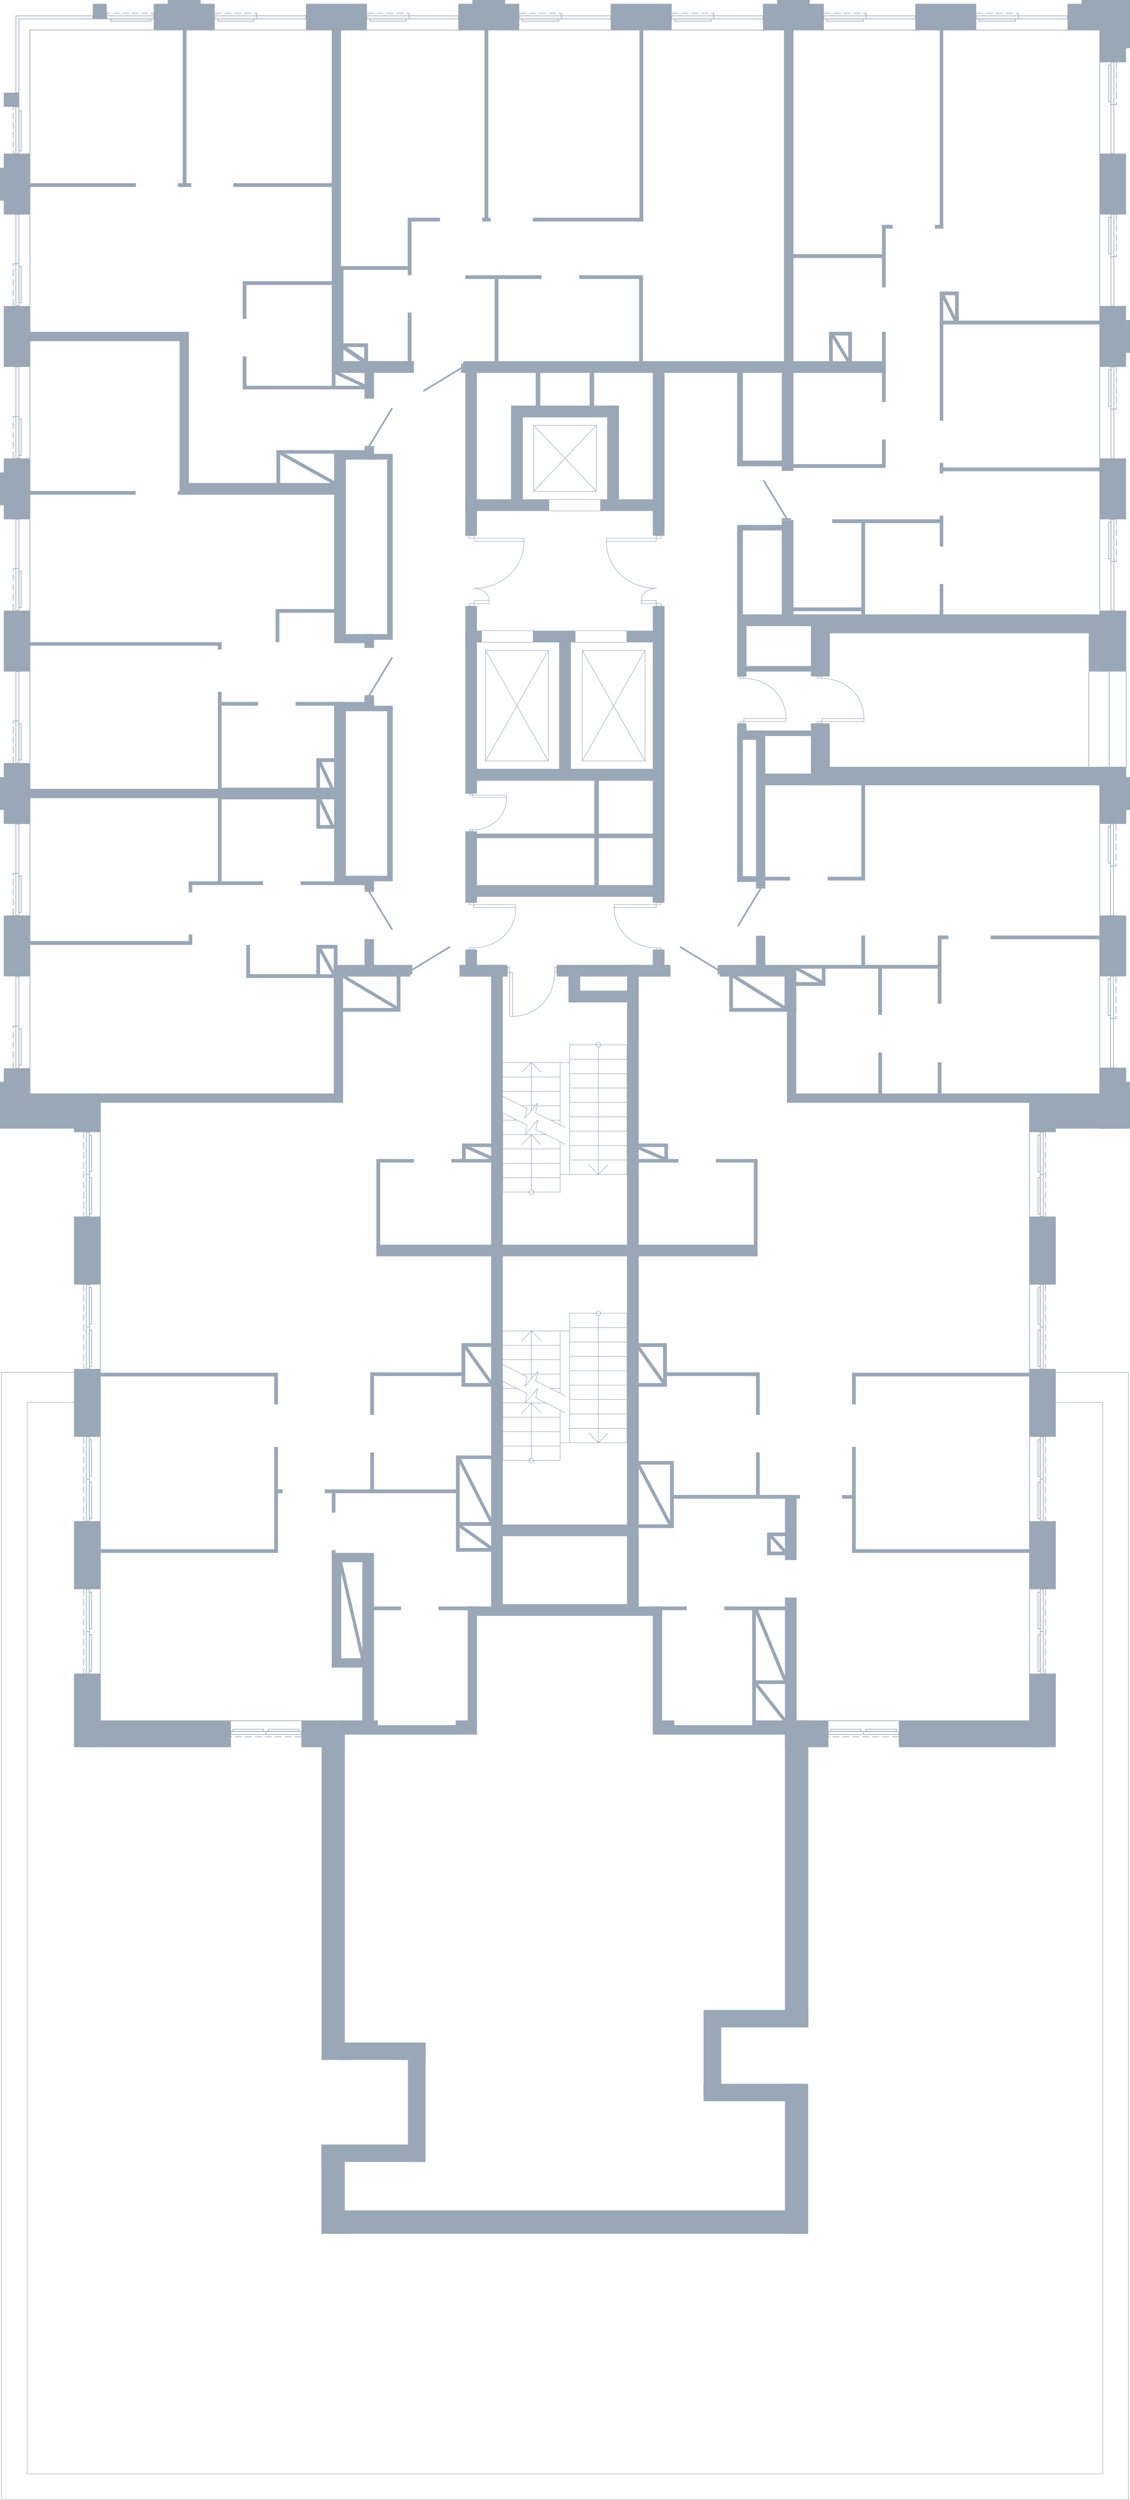 <?xml version="1.0" encoding="utf-8"?>
<!-- Generator: Adobe Illustrator 26.2.1, SVG Export Plug-In . SVG Version: 6.00 Build 0)  -->
<svg version="1.1" xmlns="http://www.w3.org/2000/svg" xmlns:xlink="http://www.w3.org/1999/xlink" x="0px" y="0px"
	 viewBox="0 0 341.7 755.835" style="enable-background:new 0 0 341.7 755.835;" xml:space="preserve">
<style type="text/css">
	.st0{fill:none;stroke:#99A7B6;stroke-width:0.15;stroke-linecap:round;stroke-linejoin:round;stroke-miterlimit:10;}
	.st1{fill:none;stroke:#99A7B6;stroke-width:0.157;stroke-linecap:round;stroke-linejoin:round;stroke-miterlimit:10;}
	.st2{fill-rule:evenodd;clip-rule:evenodd;fill:#99A7B6;}
	.st3{fill:none;stroke:#99A7B6;stroke-width:0.5;stroke-linecap:round;stroke-linejoin:round;stroke-miterlimit:22.926;}
	.st4{fill:none;stroke:#99A7B6;stroke-width:0.2;stroke-miterlimit:10;}
	
		.st5{fill:none;stroke:#99A7B6;stroke-width:0.2;stroke-linecap:round;stroke-linejoin:bevel;stroke-miterlimit:10;stroke-dasharray:2,1,0,0,0,0;}
	.st6{fill:none;stroke:#99A7B6;stroke-width:0.2;stroke-miterlimit:10;}
	
		.st7{fill:none;stroke:#99A7B6;stroke-width:0.2;stroke-linecap:round;stroke-linejoin:bevel;stroke-miterlimit:10;stroke-dasharray:2.003,1.001,0,0,0,0;}
	.st8{fill:none;stroke:#99A7B6;stroke-width:0.2;stroke-miterlimit:10;}
	.st9{fill:none;stroke:#99A7B6;stroke-width:0.2;stroke-linecap:round;stroke-linejoin:bevel;stroke-dasharray:0.806;}
	.st10{fill:none;stroke:#99A7B6;stroke-width:0.2;stroke-linecap:round;stroke-linejoin:bevel;}
	
		.st11{fill:none;stroke:#99A7B6;stroke-width:0.2;stroke-linecap:round;stroke-linejoin:bevel;stroke-dasharray:1.88,0.94,0,0,0,0;}
	.st12{fill:none;stroke:#99A7B6;stroke-width:0.2;stroke-linecap:round;stroke-linejoin:bevel;stroke-dasharray:0.806;}
	.st13{fill:none;stroke:#99A7B6;stroke-width:0.2;stroke-linecap:round;stroke-linejoin:bevel;}
	
		.st14{fill:none;stroke:#99A7B6;stroke-width:0.2;stroke-linecap:round;stroke-linejoin:bevel;stroke-dasharray:1.876,0.938,0,0,0,0;}
	.st15{fill:#99A7B6;}
	.st16{fill:none;stroke:#99A7B6;stroke-miterlimit:10;}
	.st17{fill:none;stroke:#99A7B6;stroke-width:1.038;stroke-miterlimit:10;}
	.st18{fill:none;stroke:#99A7B6;stroke-width:1.038;stroke-miterlimit:10;}
	.st19{fill:none;stroke:#99A7B6;stroke-width:1.213;stroke-miterlimit:10;}
	.st20{fill:none;stroke:#99A7B6;stroke-width:0.972;stroke-miterlimit:10;}
</style>
<g id="МОП">
	<g>
		<polyline class="st0" points="161.364,148.554 161.364,128.585 180.336,128.585 180.336,148.554 
			161.364,148.554 		"/>
		<line class="st0" x1="161.364" y1="148.554" x2="180.336" y2="128.585"/>
		<line class="st0" x1="161.364" y1="128.585" x2="180.336" y2="148.554"/>
	</g>
	<g>
		<polyline class="st0" points="176.064,230.075 176.064,196.645 195.036,196.645 195.036,230.075 
			176.064,230.075 		"/>
		<line class="st0" x1="176.064" y1="230.075" x2="195.036" y2="196.645"/>
		<line class="st0" x1="176.064" y1="196.645" x2="195.036" y2="230.075"/>
	</g>
	<g>
		<polyline class="st0" points="146.83,230.075 146.83,196.645 165.802,196.645 165.802,230.075 
			146.83,230.075 		"/>
		<line class="st0" x1="146.83" y1="230.075" x2="165.802" y2="196.645"/>
		<line class="st0" x1="146.83" y1="196.645" x2="165.802" y2="230.075"/>
	</g>
	<rect x="173.94" y="190.68" class="st0" width="15.6" height="3.499"/>
	<rect x="165.99" y="150.986" class="st0" width="15.6" height="3.499"/>
	<rect x="145.62" y="190.68" class="st0" width="15.6" height="3.499"/>
	<g>
		<polyline class="st0" points="152.026,336.493 152.026,360.4 169.375,360.4 		"/>
		<polyline class="st0" points="169.375,355.06 189.6,355.06 189.6,315.9 		"/>
		<line class="st0" x1="169.375" y1="321.27" x2="169.375" y2="340.114"/>
		<line class="st0" x1="169.375" y1="345.178" x2="169.375" y2="360.4"/>
		<line class="st0" x1="172.251" y1="355.06" x2="172.251" y2="315.9"/>
		<line class="st0" x1="152.026" y1="325.628" x2="169.375" y2="325.628"/>
		<line class="st0" x1="152.026" y1="329.956" x2="169.375" y2="329.956"/>
		<line class="st0" x1="157.809" y1="334.314" x2="161.94" y2="334.314"/>
		<line class="st0" x1="162.46" y1="334.314" x2="169.375" y2="334.314"/>
		<line class="st0" x1="152.026" y1="338.672" x2="156.341" y2="338.672"/>
		<line class="st0" x1="166.468" y1="338.672" x2="169.375" y2="338.672"/>
		<line class="st0" x1="152.026" y1="343.03" x2="158.758" y2="343.03"/>
		<line class="st0" x1="158.819" y1="343.03" x2="165.03" y2="343.03"/>
		<line class="st0" x1="152.026" y1="347.357" x2="169.375" y2="347.357"/>
		<line class="st0" x1="152.026" y1="351.715" x2="169.375" y2="351.715"/>
		<line class="st0" x1="152.026" y1="356.073" x2="169.375" y2="356.073"/>
		<line class="st0" x1="189.6" y1="320.258" x2="172.251" y2="320.258"/>
		<line class="st0" x1="189.6" y1="324.616" x2="172.251" y2="324.616"/>
		<line class="st0" x1="189.6" y1="328.943" x2="172.251" y2="328.943"/>
		<line class="st0" x1="189.6" y1="333.301" x2="172.251" y2="333.301"/>
		<line class="st0" x1="189.6" y1="337.659" x2="172.251" y2="337.659"/>
		<line class="st0" x1="189.6" y1="341.986" x2="172.251" y2="341.986"/>
		<line class="st0" x1="189.6" y1="346.344" x2="172.251" y2="346.344"/>
		<line class="st0" x1="189.6" y1="350.702" x2="172.251" y2="350.702"/>
		<line class="st0" x1="180.941" y1="316.636" x2="180.941" y2="355.06"/>
		<polyline class="st0" points="178.034,352.144 180.941,355.06 183.817,352.144 		"/>
		<polyline class="st0" points="181.645,315.9 181.583,316.176 181.43,316.421 181.216,316.575 
			180.941,316.636 180.635,316.575 180.421,316.421 180.268,316.176 180.207,315.9 180.268,315.624 
			180.421,315.378 180.635,315.225 180.941,315.163 181.216,315.225 181.43,315.378 181.583,315.624 
			181.645,315.9 		"/>
		<line class="st0" x1="160.685" y1="359.693" x2="160.685" y2="343.056"/>
		<line class="st0" x1="160.685" y1="335.756" x2="160.685" y2="321.27"/>
		<polyline class="st0" points="163.592,324.155 160.685,321.27 157.809,324.155 		"/>
		<polyline class="st0" points="161.42,360.4 161.359,360.676 161.206,360.922 160.961,361.075 
			160.685,361.137 160.41,361.075 160.165,360.922 160.012,360.676 159.951,360.4 160.012,360.124 
			160.165,359.909 160.41,359.756 160.685,359.694 160.961,359.756 161.206,359.909 161.359,360.124 
			161.42,360.4 		"/>
		<polyline class="st0" points="170.905,340.881 169.375,340.114 161.97,336.401 162.613,333.485 
			158.758,338.027 159.4,335.112 152.026,331.429 150.466,330.631 		"/>
		<polyline class="st0" points="170.905,345.976 169.375,345.178 161.97,341.495 162.613,338.58 
			158.758,343.122 159.4,340.206 152.026,336.493 150.466,335.725 		"/>
		<polyline class="st0" points="163.592,346.096 160.685,343.056 157.809,346.096 		"/>
		<line class="st0" x1="152.026" y1="321.27" x2="172.251" y2="321.27"/>
		<line class="st0" x1="189.6" y1="315.9" x2="172.251" y2="315.9"/>
	</g>
	<g>
		<polyline class="st0" points="152.026,417.623 152.026,441.53 169.375,441.53 		"/>
		<polyline class="st0" points="169.375,436.19 189.6,436.19 189.6,397.03 		"/>
		<line class="st0" x1="169.375" y1="402.4" x2="169.375" y2="421.244"/>
		<line class="st0" x1="169.375" y1="426.308" x2="169.375" y2="441.53"/>
		<line class="st0" x1="172.251" y1="436.19" x2="172.251" y2="397.03"/>
		<line class="st0" x1="152.026" y1="406.758" x2="169.375" y2="406.758"/>
		<line class="st0" x1="152.026" y1="411.086" x2="169.375" y2="411.086"/>
		<line class="st0" x1="157.809" y1="415.444" x2="161.94" y2="415.444"/>
		<line class="st0" x1="162.46" y1="415.444" x2="169.375" y2="415.444"/>
		<line class="st0" x1="152.026" y1="419.802" x2="156.341" y2="419.802"/>
		<line class="st0" x1="166.468" y1="419.802" x2="169.375" y2="419.802"/>
		<line class="st0" x1="152.026" y1="424.16" x2="158.758" y2="424.16"/>
		<line class="st0" x1="158.819" y1="424.16" x2="165.03" y2="424.16"/>
		<line class="st0" x1="152.026" y1="428.487" x2="169.375" y2="428.487"/>
		<line class="st0" x1="152.026" y1="432.845" x2="169.375" y2="432.845"/>
		<line class="st0" x1="152.026" y1="437.203" x2="169.375" y2="437.203"/>
		<line class="st0" x1="189.6" y1="401.388" x2="172.251" y2="401.388"/>
		<line class="st0" x1="189.6" y1="405.746" x2="172.251" y2="405.746"/>
		<line class="st0" x1="189.6" y1="410.073" x2="172.251" y2="410.073"/>
		<line class="st0" x1="189.6" y1="414.431" x2="172.251" y2="414.431"/>
		<line class="st0" x1="189.6" y1="418.789" x2="172.251" y2="418.789"/>
		<line class="st0" x1="189.6" y1="423.116" x2="172.251" y2="423.116"/>
		<line class="st0" x1="189.6" y1="427.474" x2="172.251" y2="427.474"/>
		<line class="st0" x1="189.6" y1="431.832" x2="172.251" y2="431.832"/>
		<line class="st0" x1="180.941" y1="397.766" x2="180.941" y2="436.19"/>
		<polyline class="st0" points="178.034,433.274 180.941,436.19 183.817,433.274 		"/>
		<polyline class="st0" points="181.645,397.03 181.583,397.306 181.43,397.551 181.216,397.705 
			180.941,397.766 180.635,397.705 180.421,397.551 180.268,397.306 180.207,397.03 180.268,396.754 
			180.421,396.508 180.635,396.355 180.941,396.293 181.216,396.355 181.43,396.508 181.583,396.754 
			181.645,397.03 		"/>
		<line class="st0" x1="160.685" y1="440.823" x2="160.685" y2="424.186"/>
		<line class="st0" x1="160.685" y1="416.886" x2="160.685" y2="402.4"/>
		<polyline class="st0" points="163.592,405.285 160.685,402.4 157.809,405.285 		"/>
		<polyline class="st0" points="161.42,441.53 161.359,441.806 161.206,442.052 160.961,442.205 
			160.685,442.267 160.41,442.205 160.165,442.052 160.012,441.806 159.951,441.53 160.012,441.254 
			160.165,441.039 160.41,440.886 160.685,440.824 160.961,440.886 161.206,441.039 161.359,441.254 
			161.42,441.53 		"/>
		<polyline class="st0" points="170.905,422.011 169.375,421.244 161.97,417.531 162.613,414.615 
			158.758,419.157 159.4,416.242 152.026,412.559 150.466,411.761 		"/>
		<polyline class="st0" points="170.905,427.106 169.375,426.308 161.97,422.625 162.613,419.71 
			158.758,424.252 159.4,421.336 152.026,417.623 150.466,416.855 		"/>
		<polyline class="st0" points="163.592,427.226 160.685,424.186 157.809,427.226 		"/>
		<line class="st0" x1="152.026" y1="402.4" x2="172.251" y2="402.4"/>
		<line class="st0" x1="189.6" y1="397.03" x2="172.251" y2="397.03"/>
	</g>
	<g>
		<path class="st0" d="M224.935,205.107c7.016,0,12.745,5.123,12.745,12.158"/>
		
			<rect x="223.937" y="217.692" transform="matrix(4.479843e-06 -1 1 4.479843e-06 5.821 442.636)" class="st0" width="0.584" height="1.432"/>
		
			<rect x="223.927" y="204.098" transform="matrix(4.479846e-06 -1 1 4.479846e-06 19.404 429.033)" class="st0" width="0.584" height="1.432"/>
		
			<rect x="230.889" y="211.324" transform="matrix(4.479860e-06 -1 1 4.479860e-06 13.623 449.004)" class="st0" width="0.85" height="12.732"/>
	</g>
	<g>
		<path class="st0" d="M198.449,286.533c-7.016-0-12.745-5.123-12.745-12.158"/>
		
			<rect x="198.863" y="272.516" transform="matrix(-8.959708e-06 1 -1 -8.959708e-06 472.389 74.08)" class="st0" width="0.584" height="1.432"/>
		
			<rect x="198.873" y="286.109" transform="matrix(-8.959711e-06 1 -1 -8.959711e-06 485.992 87.663)" class="st0" width="0.584" height="1.432"/>
		
			<rect x="191.645" y="267.583" transform="matrix(-8.959724e-06 1 -1 -8.959724e-06 466.021 81.882)" class="st0" width="0.85" height="12.732"/>
	</g>
	<g>
		<path class="st1" d="M167.748,293.926c-0,7.348-5.366,13.349-12.735,13.349"/>
		<rect x="153.51" y="292.437" class="st1" width="0.612" height="1.5"/>
		<rect x="167.748" y="292.426" class="st1" width="0.612" height="1.5"/>
		<rect x="154.122" y="293.94" class="st1" width="0.891" height="13.336"/>
	</g>
	<g>
		<path class="st0" d="M143.246,286.533c7.016-0,12.745-5.123,12.745-12.158"/>
		
			<rect x="142.248" y="272.516" transform="matrix(8.959662e-06 1 -1 8.959662e-06 415.771 130.69)" class="st0" width="0.584" height="1.432"/>
		
			<rect x="142.237" y="286.109" transform="matrix(8.959665e-06 1 -1 8.959665e-06 429.354 144.293)" class="st0" width="0.584" height="1.432"/>
		
			<rect x="149.2" y="267.583" transform="matrix(8.959680e-06 1 -1 8.959680e-06 423.573 124.322)" class="st0" width="0.85" height="12.732"/>
	</g>
	<g>
		<path class="st0" d="M142.966,250.877c5.645-0,10.254-4.122,10.254-9.782"/>
		
			<rect x="142.163" y="239.599" transform="matrix(8.959662e-06 1 -1 8.959662e-06 382.572 97.775)" class="st0" width="0.47" height="1.153"/>
		
			<rect x="142.155" y="250.536" transform="matrix(8.959666e-06 1 -1 8.959666e-06 393.5 108.72)" class="st0" width="0.47" height="1.153"/>
		
			<rect x="147.756" y="235.63" transform="matrix(8.959681e-06 1 -1 8.959681e-06 388.849 92.652)" class="st0" width="0.684" height="10.244"/>
	</g>
	<g>
		<path class="st0" d="M248.516,205.112c7.016,0,12.745,5.123,12.745,12.158"/>
		
			<rect x="247.518" y="217.697" transform="matrix(4.479843e-06 -1 1 4.479843e-06 29.396 466.222)" class="st0" width="0.584" height="1.432"/>
		
			<rect x="247.508" y="204.104" transform="matrix(4.479846e-06 -1 1 4.479846e-06 42.979 452.619)" class="st0" width="0.584" height="1.432"/>
		
			<rect x="254.47" y="211.33" transform="matrix(4.479860e-06 -1 1 4.479860e-06 37.198 472.59)" class="st0" width="0.85" height="12.732"/>
	</g>
	<g>
		<path class="st0" d="M198.478,177.869c-8.306-0-15.108-5.847-15.108-14.222"/>
		<path class="st0" d="M193.88,181.564c0-2.226,2.389-3.695,4.598-3.695"/>
		<rect x="183.37" y="162.741" class="st0" width="15.073" height="0.906"/>
		<rect x="193.88" y="181.564" class="st0" width="4.563" height="0.906"/>
		<rect x="198.443" y="161.97" class="st0" width="1.522" height="0.771"/>
		<rect x="198.443" y="182.47" class="st0" width="1.522" height="0.77"/>
	</g>
	<g>
		<path class="st0" d="M143.326,177.869c8.306-0,15.108-5.847,15.108-14.222"/>
		<path class="st0" d="M147.925,181.564c0-2.226-2.389-3.695-4.598-3.695"/>
		<rect x="143.361" y="162.741" class="st0" width="15.073" height="0.906"/>
		<rect x="143.361" y="181.564" class="st0" width="4.563" height="0.906"/>
		<rect x="141.84" y="161.97" class="st0" width="1.522" height="0.771"/>
		<rect x="141.84" y="182.47" class="st0" width="1.522" height="0.77"/>
	</g>
</g>
<g id="Двери">
	<g>
		<rect x="236.4" y="156.655" class="st2" width="2.819" height="0.599"/>
		<line class="st3" x1="237.831" y1="156.655" x2="230.992" y2="145.403"/>
	</g>
	<g>
		<rect x="139.438" y="109.912" class="st2" width="0.599" height="2.819"/>
		<line class="st3" x1="139.438" y1="111.3" x2="128.185" y2="118.14"/>
	</g>
	<g>
		<rect x="110.269" y="134.821" class="st2" width="2.819" height="0.599"/>
		<line class="st3" x1="111.656" y1="134.821" x2="118.496" y2="123.568"/>
	</g>
	<g>
		<rect x="110.269" y="210.181" class="st2" width="2.819" height="0.599"/>
		<line class="st3" x1="111.656" y1="210.181" x2="118.496" y2="198.928"/>
	</g>
	<g>
		<rect x="110.269" y="269.04" class="st2" width="2.819" height="0.599"/>
		<line class="st3" x1="111.656" y1="269.639" x2="118.496" y2="280.892"/>
	</g>
	<g>
		<rect x="124.08" y="291.749" class="st2" width="0.599" height="2.819"/>
		<line class="st3" x1="124.679" y1="293.18" x2="135.932" y2="286.341"/>
	</g>
	<g>
		<rect x="217.021" y="291.749" class="st2" width="0.599" height="2.819"/>
		<line class="st3" x1="217.021" y1="293.18" x2="205.768" y2="286.341"/>
	</g>
	<g>
		<rect x="228.601" y="268.02" class="st2" width="2.819" height="0.599"/>
		<line class="st3" x1="230.032" y1="268.619" x2="223.192" y2="279.872"/>
	</g>
</g>
<g id="Окна">
	<g>
		<g>
			<g>
				<g>
					<rect x="295.2" y="4.8" class="st4" width="27.594" height="0.907"/>
				</g>
			</g>
		</g>
		<g>
			<g>
				<rect x="296.077" y="5.707" class="st4" width="11.039" height="0.68"/>
			</g>
		</g>
		<line class="st4" x1="307.918" y1="5.707" x2="307.918" y2="4.8"/>
		<line class="st4" x1="295.212" y1="9.092" x2="322.806" y2="9.092"/>
	</g>
	<g>
		<g>
			<g>
				<g>
					<rect x="249.12" y="4.8" class="st4" width="27.648" height="0.907"/>
				</g>
			</g>
		</g>
		<g>
			<g>
				<rect x="249.999" y="5.707" class="st4" width="11.061" height="0.68"/>
			</g>
		</g>
		<line class="st4" x1="261.862" y1="5.707" x2="261.862" y2="4.8"/>
		<line class="st4" x1="249.132" y1="9.092" x2="276.78" y2="9.092"/>
	</g>
	<g>
		<g>
			<g>
				<g>
					<rect x="203.1" y="4.8" class="st4" width="27.588" height="0.907"/>
				</g>
			</g>
		</g>
		<g>
			<g>
				<rect x="203.977" y="5.707" class="st4" width="11.037" height="0.68"/>
			</g>
		</g>
		<line class="st4" x1="215.815" y1="5.707" x2="215.815" y2="4.8"/>
		<line class="st4" x1="203.112" y1="9.092" x2="230.7" y2="9.092"/>
	</g>
	<g>
		<g>
			<g>
				<g>
					<rect x="157.02" y="4.8" class="st4" width="27.648" height="0.907"/>
				</g>
			</g>
		</g>
		<g>
			<g>
				<rect x="157.899" y="5.707" class="st4" width="11.061" height="0.68"/>
			</g>
		</g>
		<line class="st4" x1="169.762" y1="5.707" x2="169.762" y2="4.8"/>
		<line class="st4" x1="157.032" y1="9.092" x2="184.68" y2="9.092"/>
	</g>
	<g>
		<g>
			<g>
				<g>
					<rect x="110.94" y="4.8" class="st4" width="27.648" height="0.907"/>
				</g>
			</g>
		</g>
		<g>
			<g>
				<rect x="111.819" y="5.707" class="st4" width="11.061" height="0.68"/>
			</g>
		</g>
		<line class="st4" x1="123.682" y1="5.707" x2="123.682" y2="4.8"/>
		<line class="st4" x1="110.952" y1="9.092" x2="138.6" y2="9.092"/>
	</g>
	<g>
		<g>
			<g>
				<g>
					<rect x="64.92" y="4.8" class="st4" width="27.588" height="0.907"/>
				</g>
			</g>
		</g>
		<g>
			<g>
				<rect x="65.797" y="5.707" class="st4" width="11.037" height="0.68"/>
			</g>
		</g>
		<line class="st4" x1="77.635" y1="5.707" x2="77.635" y2="4.8"/>
		<line class="st4" x1="64.932" y1="9.092" x2="92.52" y2="9.092"/>
	</g>
	<g>
		<g>
			<g>
				<g>
					
						<rect x="-8.534" y="78.197" transform="matrix(5.007515e-07 -1 1 5.007515e-07 -73.391 83.91)" class="st4" width="27.588" height="0.907"/>
				</g>
			</g>
		</g>
		<g>
			<g>
				
					<rect x="0.535" y="85.709" transform="matrix(5.593882e-07 -1 1 5.593882e-07 -79.996 92.102)" class="st4" width="11.037" height="0.68"/>
			</g>
		</g>
		<line class="st4" x1="5.713" y1="79.729" x2="4.806" y2="79.729"/>
		<line class="st4" x1="9.061" y1="92.432" x2="9.061" y2="64.844"/>
	</g>
	<g>
		<g>
			<g>
				<g>
					
						<rect x="-8.57" y="124.303" transform="matrix(-1.264039e-07 -1 1 -1.264039e-07 -119.496 130.016)" class="st4" width="27.66" height="0.907"/>
				</g>
			</g>
		</g>
		<g>
			<g>
				
					<rect x="0.535" y="131.85" transform="matrix(-6.809783e-08 -1 1 -6.809783e-08 -126.137 138.243)" class="st4" width="11.037" height="0.68"/>
			</g>
		</g>
		<line class="st4" x1="5.713" y1="125.871" x2="4.806" y2="125.871"/>
		<line class="st4" x1="9.061" y1="138.6" x2="9.061" y2="110.926"/>
	</g>
	<g>
		<g>
			<g>
				<g>
					
						<rect x="-8.533" y="170.343" transform="matrix(-1.267434e-07 -1 1 -1.267434e-07 -165.537 176.056)" class="st4" width="27.586" height="0.907"/>
				</g>
			</g>
		</g>
		<g>
			<g>
				
					<rect x="0.55" y="177.871" transform="matrix(-6.828084e-08 -1 1 -6.828084e-08 -172.158 184.264)" class="st4" width="11.007" height="0.68"/>
			</g>
		</g>
		<line class="st4" x1="5.713" y1="171.909" x2="4.806" y2="171.909"/>
		<line class="st4" x1="9.061" y1="184.603" x2="9.061" y2="157.003"/>
	</g>
	<g>
		<g>
			<g>
				<g>
					
						<rect x="-8.563" y="216.41" transform="matrix(-1.264686e-07 -1 1 -1.264686e-07 -211.603 222.123)" class="st4" width="27.646" height="0.907"/>
				</g>
			</g>
		</g>
		<g>
			<g>
				
					<rect x="0.538" y="223.954" transform="matrix(-6.813281e-08 -1 1 -6.813281e-08 -218.24 230.347)" class="st4" width="11.031" height="0.68"/>
			</g>
		</g>
		<line class="st4" x1="5.713" y1="217.978" x2="4.806" y2="217.978"/>
		<line class="st4" x1="9.061" y1="230.7" x2="9.061" y2="203.04"/>
	</g>
	<g>
		<g>
			<g>
				<g>
					
						<rect x="-8.563" y="262.49" transform="matrix(-1.264686e-07 -1 1 -1.264686e-07 -257.683 268.203)" class="st4" width="27.646" height="0.907"/>
				</g>
			</g>
		</g>
		<g>
			<g>
				
					<rect x="0.538" y="270.033" transform="matrix(-6.813273e-08 -1 1 -6.813273e-08 -264.32 276.427)" class="st4" width="11.031" height="0.68"/>
			</g>
		</g>
		<line class="st4" x1="5.713" y1="264.058" x2="4.806" y2="264.058"/>
		<line class="st4" x1="9.061" y1="276.78" x2="9.061" y2="249.12"/>
	</g>
	<g>
		<g>
			<g>
				<g>
					
						<rect x="-8.623" y="308.63" transform="matrix(-1.259223e-07 -1 1 -1.259223e-07 -303.823 314.343)" class="st4" width="27.766" height="0.907"/>
				</g>
			</g>
		</g>
		<g>
			<g>
				
					<rect x="0.514" y="316.206" transform="matrix(-6.783827e-08 -1 1 -6.783827e-08 -310.493 322.599)" class="st4" width="11.079" height="0.68"/>
			</g>
		</g>
		<line class="st4" x1="5.713" y1="310.202" x2="4.806" y2="310.202"/>
		<line class="st4" x1="9.061" y1="322.98" x2="9.061" y2="295.2"/>
	</g>
	<g>
		<g>
			<g>
				<g>
					
						<rect x="13.813" y="354.604" transform="matrix(-1.371874e-07 1 -1 -1.371874e-07 381.613 328.501)" class="st4" width="25.486" height="0.907"/>
				</g>
			</g>
		</g>
		<g>
			<g>
				
					<rect x="21.81" y="348.394" transform="matrix(-6.783835e-08 1 -1 -6.783835e-08 376.084 321.385)" class="st4" width="11.079" height="0.68"/>
			</g>
		</g>
		<g>
			<g>
				
					<rect x="21.81" y="361.2" transform="matrix(-6.783835e-08 1 -1 -6.783835e-08 388.89 334.191)" class="st4" width="11.079" height="0.68"/>
			</g>
		</g>
		<line class="st4" x1="27.01" y1="355.078" x2="26.103" y2="355.078"/>
		<line class="st4" x1="30.357" y1="342.3" x2="30.357" y2="367.8"/>
	</g>
	<g>
		<g>
			<g>
				<g>
					
						<rect x="302.267" y="354.604" transform="matrix(1.371425e-07 1 -1 1.371425e-07 670.067 40.047)" class="st4" width="25.486" height="0.907"/>
				</g>
			</g>
		</g>
		<g>
			<g>
				
					<rect x="308.677" y="348.394" transform="matrix(6.779344e-08 1 -1 6.779344e-08 662.951 34.517)" class="st4" width="11.079" height="0.68"/>
			</g>
		</g>
		<g>
			<g>
				
					<rect x="308.677" y="361.2" transform="matrix(6.779344e-08 1 -1 6.779344e-08 675.757 47.324)" class="st4" width="11.079" height="0.68"/>
			</g>
		</g>
		<line class="st4" x1="314.557" y1="355.078" x2="315.463" y2="355.078"/>
		<line class="st4" x1="311.302" y1="342.3" x2="311.302" y2="367.8"/>
	</g>
	<g>
		<g>
			<g>
				<g>
					
						<rect x="322.45" y="308.536" transform="matrix(-5.051236e-07 -1 1 -5.051236e-07 27.257 645.236)" class="st4" width="27.593" height="0.907"/>
				</g>
			</g>
		</g>
		<g>
			<g>
				
					<rect x="329.914" y="301.112" transform="matrix(-5.639996e-07 -1 1 -5.639996e-07 34.001 636.906)" class="st4" width="11.079" height="0.68"/>
			</g>
		</g>
		<line class="st4" x1="335.7" y1="307.915" x2="336.607" y2="307.915"/>
		<line class="st4" x1="332.549" y1="322.8" x2="332.549" y2="295.193"/>
	</g>
	<g>
		<g>
			<g>
				<g>
					
						<rect x="322.416" y="262.482" transform="matrix(-5.069662e-07 -1 1 -5.069662e-07 73.311 599.182)" class="st4" width="27.66" height="0.907"/>
				</g>
			</g>
		</g>
		<g>
			<g>
				
					<rect x="329.9" y="255.04" transform="matrix(-5.656989e-07 -1 1 -5.656989e-07 80.073 590.833)" class="st4" width="11.106" height="0.68"/>
			</g>
		</g>
		<line class="st4" x1="335.7" y1="261.859" x2="336.607" y2="261.859"/>
		<line class="st4" x1="332.549" y1="276.78" x2="332.549" y2="249.105"/>
	</g>
	<g>
		<g>
			<g>
				
					<rect x="32.28" y="4.8" transform="matrix(-1 -7.635412e-07 7.635412e-07 -1 78.768 10.508)" class="st4" width="14.208" height="0.907"/>
			</g>
		</g>
	</g>
	<g>
		<g>
			
				<rect x="33.521" y="5.707" transform="matrix(-1 -3.051340e-07 3.051340e-07 -1 79.144 12.094)" class="st4" width="12.102" height="0.68"/>
		</g>
	</g>
	<path class="st4" d="M33.785,4.8"/>
	<path class="st4" d="M33.785,5.707"/>
	<line class="st4" x1="46.5" y1="9.092" x2="9.061" y2="9.092"/>
	<polygon class="st4" points="28.08,4.8 5.713,4.8 5.713,4.8 4.806,4.8 4.806,28.02 5.713,28.02 
		5.713,5.707 28.08,5.707 	"/>
	<g>
		<g>
			<g>
				
					<rect x="-1.821" y="38.907" transform="matrix(-1.420359e-06 -1 1 -1.420359e-06 -34.101 44.619)" class="st4" width="14.16" height="0.907"/>
			</g>
		</g>
	</g>
	<g>
		<g>
			
				<rect x="0.017" y="39.204" transform="matrix(-6.128977e-07 -1 1 -6.128977e-07 -33.491 45.598)" class="st4" width="12.072" height="0.68"/>
		</g>
	</g>
	<line class="st4" x1="9.061" y1="46.445" x2="9.061" y2="9.092"/>
	<g>
		<line class="st5" x1="307.917" y1="4.811" x2="307.917" y2="4.005"/>
		<line class="st5" x1="295.206" y1="4.006" x2="307.918" y2="4.006"/>
	</g>
	<g>
		<g>
			<g>
				<g>
					
						<rect x="322.585" y="32.188" transform="matrix(1.067315e-06 1 -1 1.067315e-06 369.022 -303.741)" class="st4" width="27.594" height="0.907"/>
				</g>
			</g>
		</g>
		<g>
			<g>
				
					<rect x="330.069" y="24.901" transform="matrix(1.008691e-06 1 -1 1.008691e-06 360.829 -310.347)" class="st4" width="11.039" height="0.68"/>
			</g>
		</g>
		<line class="st4" x1="335.928" y1="31.562" x2="336.835" y2="31.562"/>
		<line class="st4" x1="332.545" y1="18.856" x2="332.545" y2="46.45"/>
	</g>
	<g>
		<line class="st5" x1="336.824" y1="31.561" x2="337.63" y2="31.561"/>
		<line class="st5" x1="337.63" y1="18.85" x2="337.63" y2="31.562"/>
	</g>
	<g>
		<g>
			<g>
				<g>
					
						<rect x="322.546" y="78.237" transform="matrix(3.920541e-07 1 -1 3.920541e-07 415.072 -257.691)" class="st6" width="27.671" height="0.907"/>
				</g>
			</g>
		</g>
		<g>
			<g>
				
					<rect x="330.053" y="70.929" transform="matrix(3.335942e-07 1 -1 3.335942e-07 406.857 -264.319)" class="st6" width="11.07" height="0.68"/>
			</g>
		</g>
		<line class="st6" x1="335.928" y1="77.608" x2="336.835" y2="77.608"/>
		<line class="st6" x1="332.545" y1="64.867" x2="332.545" y2="92.538"/>
	</g>
	<g>
		<line class="st7" x1="336.824" y1="77.607" x2="337.63" y2="77.607"/>
		<line class="st7" x1="337.63" y1="64.861" x2="337.63" y2="77.608"/>
	</g>
	<g>
		<g>
			<g>
				<g>
					
						<rect x="322.546" y="124.318" transform="matrix(1.068103e-06 1 -1 1.068103e-06 461.152 -211.61)" class="st6" width="27.671" height="0.907"/>
				</g>
			</g>
		</g>
		<g>
			<g>
				
					<rect x="330.053" y="117.01" transform="matrix(1.009643e-06 1 -1 1.009643e-06 452.938 -218.238)" class="st6" width="11.07" height="0.68"/>
			</g>
		</g>
		<line class="st6" x1="335.928" y1="123.689" x2="336.835" y2="123.689"/>
		<line class="st6" x1="332.545" y1="110.948" x2="332.545" y2="138.619"/>
	</g>
	<g>
		<line class="st7" x1="336.824" y1="123.688" x2="337.63" y2="123.688"/>
		<line class="st7" x1="337.63" y1="110.942" x2="337.63" y2="123.689"/>
	</g>
	<g>
		<g>
			<g>
				<g>
					
						<rect x="322.588" y="170.355" transform="matrix(1.067250e-06 1 -1 1.067250e-06 507.19 -165.573)" class="st8" width="27.588" height="0.907"/>
				</g>
			</g>
		</g>
		<g>
			<g>
				
					<rect x="330.07" y="163.07" transform="matrix(1.008613e-06 1 -1 1.008613e-06 498.998 -172.178)" class="st8" width="11.037" height="0.68"/>
			</g>
		</g>
		<line class="st8" x1="335.928" y1="169.729" x2="336.835" y2="169.729"/>
		<line class="st8" x1="332.545" y1="157.015" x2="332.545" y2="184.615"/>
	</g>
	<g>
		<line class="st7" x1="336.824" y1="169.767" x2="337.63" y2="169.767"/>
		<line class="st7" x1="337.63" y1="157.021" x2="337.63" y2="169.768"/>
	</g>
	<g>
		<line class="st5" x1="261.862" y1="4.811" x2="261.862" y2="4.005"/>
		<line class="st5" x1="249.151" y1="4.006" x2="261.862" y2="4.006"/>
	</g>
	<g>
		<line class="st5" x1="215.814" y1="4.811" x2="215.814" y2="4.005"/>
		<line class="st5" x1="203.103" y1="4.006" x2="215.815" y2="4.006"/>
	</g>
	<g>
		<line class="st5" x1="169.762" y1="4.811" x2="169.762" y2="4.005"/>
		<line class="st5" x1="157.051" y1="4.006" x2="169.762" y2="4.006"/>
	</g>
	<g>
		<line class="st5" x1="123.682" y1="4.811" x2="123.682" y2="4.005"/>
		<line class="st5" x1="110.971" y1="4.006" x2="123.682" y2="4.006"/>
	</g>
	<g>
		<line class="st5" x1="77.634" y1="4.811" x2="77.634" y2="4.005"/>
		<line class="st5" x1="64.923" y1="4.006" x2="77.635" y2="4.006"/>
	</g>
	<g>
		<line class="st5" x1="4.806" y1="79.73" x2="4.001" y2="79.73"/>
		<line class="st5" x1="4.001" y1="92.441" x2="4.001" y2="79.729"/>
	</g>
	<g>
		<line class="st5" x1="4.806" y1="125.871" x2="4.001" y2="125.871"/>
		<line class="st5" x1="4.001" y1="138.582" x2="4.001" y2="125.87"/>
	</g>
	<g>
		<line class="st5" x1="4.806" y1="171.909" x2="4.001" y2="171.909"/>
		<line class="st5" x1="4.001" y1="184.62" x2="4.001" y2="171.909"/>
	</g>
	<g>
		<line class="st5" x1="4.806" y1="217.978" x2="4.001" y2="217.978"/>
		<line class="st5" x1="4.001" y1="230.688" x2="4.001" y2="217.977"/>
	</g>
	<g>
		<line class="st5" x1="4.806" y1="264.058" x2="4.001" y2="264.058"/>
		<line class="st5" x1="4.001" y1="276.769" x2="4.001" y2="264.058"/>
	</g>
	<g>
		<line class="st5" x1="4.806" y1="310.203" x2="4.001" y2="310.203"/>
		<line class="st5" x1="4.001" y1="322.914" x2="4.001" y2="310.202"/>
	</g>
	<g>
		<line class="st5" x1="336.677" y1="307.914" x2="337.483" y2="307.914"/>
		<line class="st5" x1="337.483" y1="295.204" x2="337.483" y2="307.915"/>
	</g>
	<g>
		<line class="st5" x1="336.677" y1="261.858" x2="337.483" y2="261.858"/>
		<line class="st5" x1="337.483" y1="249.147" x2="337.483" y2="261.859"/>
	</g>
	<g>
		<line class="st5" x1="25.306" y1="342.314" x2="25.306" y2="367.8"/>
	</g>
	<g>
		<g>
			<g>
				<g>
					
						<rect x="13.813" y="400.684" transform="matrix(-1.371874e-07 1 -1 -1.371874e-07 427.693 374.581)" class="st4" width="25.486" height="0.907"/>
				</g>
			</g>
		</g>
		<g>
			<g>
				
					<rect x="21.81" y="394.474" transform="matrix(-6.783835e-08 1 -1 -6.783835e-08 422.164 367.465)" class="st4" width="11.079" height="0.68"/>
			</g>
		</g>
		<g>
			<g>
				
					<rect x="21.81" y="407.28" transform="matrix(-6.783835e-08 1 -1 -6.783835e-08 434.97 380.271)" class="st4" width="11.079" height="0.68"/>
			</g>
		</g>
		<line class="st4" x1="27.01" y1="401.158" x2="26.103" y2="401.158"/>
		<line class="st4" x1="30.357" y1="388.38" x2="30.357" y2="413.88"/>
	</g>
	<g>
		<line class="st5" x1="25.306" y1="388.394" x2="25.306" y2="413.88"/>
	</g>
	<g>
		<g>
			<g>
				<g>
					
						<rect x="13.813" y="446.704" transform="matrix(-1.371874e-07 1 -1 -1.371874e-07 473.713 420.601)" class="st4" width="25.486" height="0.907"/>
				</g>
			</g>
		</g>
		<g>
			<g>
				
					<rect x="21.81" y="440.494" transform="matrix(-6.783835e-08 1 -1 -6.783835e-08 468.184 413.485)" class="st4" width="11.079" height="0.68"/>
			</g>
		</g>
		<g>
			<g>
				
					<rect x="21.81" y="453.3" transform="matrix(-6.783835e-08 1 -1 -6.783835e-08 480.99 426.291)" class="st4" width="11.079" height="0.68"/>
			</g>
		</g>
		<line class="st4" x1="27.01" y1="447.178" x2="26.103" y2="447.178"/>
		<line class="st4" x1="30.357" y1="434.4" x2="30.357" y2="459.9"/>
	</g>
	<g>
		<line class="st5" x1="25.306" y1="434.414" x2="25.306" y2="459.9"/>
	</g>
	<g>
		<g>
			<g>
				<g>
					
						<rect x="13.813" y="492.784" transform="matrix(-1.371874e-07 1 -1 -1.371874e-07 519.793 466.681)" class="st4" width="25.486" height="0.907"/>
				</g>
			</g>
		</g>
		<g>
			<g>
				
					<rect x="21.81" y="486.574" transform="matrix(-6.783835e-08 1 -1 -6.783835e-08 514.264 459.565)" class="st4" width="11.079" height="0.68"/>
			</g>
		</g>
		<g>
			<g>
				
					<rect x="21.81" y="499.38" transform="matrix(-6.783835e-08 1 -1 -6.783835e-08 527.07 472.371)" class="st4" width="11.079" height="0.68"/>
			</g>
		</g>
		<line class="st4" x1="27.01" y1="493.258" x2="26.103" y2="493.258"/>
		<line class="st4" x1="30.357" y1="480.48" x2="30.357" y2="505.98"/>
	</g>
	<g>
		<line class="st5" x1="25.306" y1="480.494" x2="25.306" y2="505.98"/>
	</g>
	<g>
		<line class="st5" x1="316.14" y1="342.314" x2="316.14" y2="367.8"/>
	</g>
	<g>
		<g>
			<g>
				<g>
					
						<rect x="302.267" y="400.684" transform="matrix(1.371425e-07 1 -1 1.371425e-07 716.147 86.127)" class="st4" width="25.486" height="0.907"/>
				</g>
			</g>
		</g>
		<g>
			<g>
				
					<rect x="308.677" y="394.474" transform="matrix(6.779344e-08 1 -1 6.779344e-08 709.031 80.597)" class="st4" width="11.079" height="0.68"/>
			</g>
		</g>
		<g>
			<g>
				
					<rect x="308.677" y="407.28" transform="matrix(6.779344e-08 1 -1 6.779344e-08 721.837 93.404)" class="st4" width="11.079" height="0.68"/>
			</g>
		</g>
		<line class="st4" x1="314.557" y1="401.158" x2="315.463" y2="401.158"/>
		<line class="st4" x1="311.302" y1="388.38" x2="311.302" y2="413.88"/>
	</g>
	<g>
		<line class="st5" x1="316.14" y1="388.394" x2="316.14" y2="413.88"/>
	</g>
	<g>
		<g>
			<g>
				<g>
					
						<rect x="302.267" y="446.704" transform="matrix(1.371425e-07 1 -1 1.371425e-07 762.167 132.147)" class="st4" width="25.486" height="0.907"/>
				</g>
			</g>
		</g>
		<g>
			<g>
				
					<rect x="308.677" y="440.494" transform="matrix(6.779344e-08 1 -1 6.779344e-08 755.051 126.617)" class="st4" width="11.079" height="0.68"/>
			</g>
		</g>
		<g>
			<g>
				
					<rect x="308.677" y="453.3" transform="matrix(6.779344e-08 1 -1 6.779344e-08 767.857 139.424)" class="st4" width="11.079" height="0.68"/>
			</g>
		</g>
		<line class="st4" x1="314.557" y1="447.178" x2="315.463" y2="447.178"/>
		<line class="st4" x1="311.302" y1="434.4" x2="311.302" y2="459.9"/>
	</g>
	<g>
		<line class="st5" x1="316.14" y1="434.414" x2="316.14" y2="459.9"/>
	</g>
	<g>
		<g>
			<g>
				<g>
					
						<rect x="302.267" y="492.784" transform="matrix(1.371425e-07 1 -1 1.371425e-07 808.247 178.227)" class="st4" width="25.486" height="0.907"/>
				</g>
			</g>
		</g>
		<g>
			<g>
				
					<rect x="308.677" y="486.574" transform="matrix(6.779344e-08 1 -1 6.779344e-08 801.131 172.697)" class="st4" width="11.079" height="0.68"/>
			</g>
		</g>
		<g>
			<g>
				
					<rect x="308.677" y="499.38" transform="matrix(6.779344e-08 1 -1 6.779344e-08 813.937 185.504)" class="st4" width="11.079" height="0.68"/>
			</g>
		</g>
		<line class="st4" x1="314.557" y1="493.258" x2="315.463" y2="493.258"/>
		<line class="st4" x1="311.302" y1="480.48" x2="311.302" y2="505.98"/>
	</g>
	<g>
		<line class="st5" x1="316.14" y1="480.494" x2="316.14" y2="505.98"/>
	</g>
	<g>
		<g>
			<g>
				<g>
					
						<rect x="250.494" y="523.501" transform="matrix(-1 1.641849e-07 -1.641849e-07 -1 522.275 1047.908)" class="st4" width="21.288" height="0.907"/>
				</g>
			</g>
		</g>
		<g>
			<g>
				
					<rect x="261.792" y="522.821" transform="matrix(-1 8.116112e-08 -8.116112e-08 -1 532.838 1046.321)" class="st4" width="9.254" height="0.68"/>
			</g>
		</g>
		<g>
			<g>
				
					<rect x="251.095" y="522.821" transform="matrix(-1 8.116102e-08 -8.116102e-08 -1 511.444 1046.321)" class="st4" width="9.254" height="0.68"/>
			</g>
		</g>
		<line class="st4" x1="261.12" y1="523.501" x2="261.12" y2="524.407"/>
		<line class="st4" x1="271.794" y1="520.246" x2="250.494" y2="520.246"/>
	</g>
	<g>
		<line class="st5" x1="271.782" y1="525.084" x2="250.494" y2="525.084"/>
	</g>
	<g>
		<g>
			<g>
				<g>
					
						<rect x="69.834" y="523.501" transform="matrix(-1 1.641849e-07 -1.641849e-07 -1 160.955 1047.908)" class="st4" width="21.288" height="0.907"/>
				</g>
			</g>
		</g>
		<g>
			<g>
				
					<rect x="81.132" y="522.821" transform="matrix(-1 8.116112e-08 -8.116112e-08 -1 171.518 1046.321)" class="st4" width="9.254" height="0.68"/>
			</g>
		</g>
		<g>
			<g>
				
					<rect x="70.435" y="522.821" transform="matrix(-1 8.116102e-08 -8.116102e-08 -1 150.124 1046.321)" class="st4" width="9.254" height="0.68"/>
			</g>
		</g>
		<line class="st4" x1="80.46" y1="523.501" x2="80.46" y2="524.407"/>
		<line class="st4" x1="91.134" y1="520.246" x2="69.834" y2="520.246"/>
	</g>
	<g>
		<line class="st5" x1="91.122" y1="525.084" x2="69.834" y2="525.084"/>
	</g>
	<g>
		<g>
			<line class="st9" x1="32.282" y1="4.81" x2="32.282" y2="4.004"/>
		</g>
		<g>
			<g>
				<line class="st10" x1="32.281" y1="4.004" x2="33.281" y2="4.004"/>
				<line class="st11" x1="34.221" y1="4.004" x2="45.5" y2="4.004"/>
				<polyline class="st10" points="45.5,4.004 46.5,4.004 46.488,4.8 				"/>
			</g>
		</g>
	</g>
	<g>
		<g>
			<line class="st12" x1="4.806" y1="46.439" x2="4" y2="46.439"/>
		</g>
		<g>
			<g>
				<line class="st13" x1="4" y1="46.44" x2="4" y2="45.441"/>
				<line class="st14" x1="4" y1="44.503" x2="4" y2="33.247"/>
				<polyline class="st13" points="4,33.247 4,32.248 4.796,32.26 				"/>
			</g>
		</g>
	</g>
	<g>
		<g>
			<line class="st4" x1="329.22" y1="231.84" x2="329.22" y2="203.04"/>
		</g>
		<g>
			<line class="st4" x1="335.405" y1="231.84" x2="335.405" y2="203.04"/>
		</g>
		<g>
			<line class="st4" x1="340.56" y1="231.84" x2="340.56" y2="203.04"/>
		</g>
	</g>
</g>
<g id="Стены">
	
		<rect x="325.885" y="-1.945" transform="matrix(-2.338503e-11 1 -1 -2.338503e-11 335.075 -324.745)" class="st15" width="8.051" height="14.22"/>
	
		<rect x="332.441" y="5.905" transform="matrix(-1 -2.108726e-11 2.108726e-11 -1 672.947 24.739)" class="st15" width="8.065" height="12.93"/>
	
		<rect x="332.441" y="46.435" transform="matrix(-1 -2.977053e-11 2.977053e-11 -1 672.947 111.289)" class="st15" width="8.065" height="18.42"/>
	
		<rect x="332.441" y="92.515" transform="matrix(-1 -2.977053e-11 2.977053e-11 -1 672.947 203.449)" class="st15" width="8.065" height="18.42"/>
	
		<rect x="332.441" y="138.595" transform="matrix(-1 -3.010848e-11 3.010848e-11 -1 672.947 295.609)" class="st15" width="8.065" height="18.42"/>
	
		<rect x="281.965" y="-4.045" transform="matrix(-3.027641e-11 1 -1 -3.027641e-11 291.155 -280.825)" class="st15" width="8.051" height="18.42"/>
	
		<rect x="189.865" y="-4.045" transform="matrix(-3.027641e-11 1 -1 -3.027641e-11 199.055 -188.725)" class="st15" width="8.051" height="18.42"/>
	
		<rect x="97.705" y="-4.045" transform="matrix(-3.038921e-11 1 -1 -3.038921e-11 106.895 -96.565)" class="st15" width="8.051" height="18.42"/>
	
		<rect x="235.885" y="-4.045" transform="matrix(-3.038921e-11 1 -1 -3.038921e-11 245.075 -234.745)" class="st15" width="8.051" height="18.42"/>
	
		<rect x="331.214" y="-4.154" transform="matrix(-3.060237e-11 1 -1 -3.060237e-11 337.545 -331.214)" class="st15" width="6.33" height="14.639"/>
	
		<rect x="330.651" y="3.527" transform="matrix(-8.770058e-12 1 -1 -8.770058e-12 345.226 -329.352)" class="st15" width="13.275" height="8.82"/>
	<rect x="332.442" y="184.615" class="st15" width="8.118" height="18.425"/>
	<rect x="332.441" y="276.78" class="st15" width="8.119" height="18.42"/>
	<rect x="332.441" y="322.8" class="st15" width="8.119" height="18.42"/>
	<rect x="332.46" y="327.06" class="st15" width="9.24" height="14.16"/>
	<rect x="311.201" y="330.6" class="st15" width="24.162" height="10.62"/>
	<rect x="237.96" y="330.6" class="st15" width="85.538" height="2.82"/>
	<rect x="311.201" y="367.8" class="st15" width="8.059" height="20.58"/>
	<rect x="311.201" y="413.88" class="st15" width="8.059" height="20.52"/>
	<rect x="311.201" y="459.9" class="st15" width="8.059" height="20.58"/>
	<rect x="311.201" y="505.98" class="st15" width="8.059" height="22.26"/>
	<rect x="271.794" y="520.14" class="st15" width="44.655" height="8.1"/>
	<rect x="237.354" y="520.14" class="st15" width="13.14" height="8.1"/>
	<rect x="227.46" y="520.14" class="st15" width="17.484" height="4.29"/>
	<rect x="199.278" y="520.14" class="st15" width="4.632" height="4.29"/>
	<rect x="197.394" y="521.58" class="st15" width="37.038" height="2.85"/>
	<rect x="137.79" y="520.14" class="st15" width="6.444" height="4.29"/>
	<rect x="103.219" y="520.14" class="st15" width="11.021" height="4.29"/>
	<rect x="111.78" y="521.58" class="st15" width="30.642" height="2.85"/>
	<rect x="311.201" y="338.496" class="st15" width="8.059" height="3.804"/>
	<rect x="22.38" y="367.8" class="st15" width="8.081" height="20.58"/>
	<rect x="22.38" y="413.88" class="st15" width="8.081" height="20.52"/>
	<rect x="22.38" y="459.9" class="st15" width="8.081" height="20.58"/>
	<rect x="22.38" y="505.98" class="st15" width="8.081" height="22.26"/>
	<rect x="24.813" y="520.14" class="st15" width="45.02" height="8.1"/>
	<rect x="91.134" y="520.14" class="st15" width="13.14" height="8.1"/>
	<rect x="97.254" y="524.13" class="st15" width="7.02" height="98.67"/>
	<rect x="22.38" y="330.6" class="st15" width="8.081" height="11.7"/>
	<rect y="330.6" class="st15" width="29.511" height="10.624"/>
	<rect y="327.06" class="st15" width="9.174" height="10.44"/>
	<rect x="1.14" y="322.98" class="st15" width="8.021" height="10.44"/>
	<rect x="1.14" y="276.78" class="st15" width="8.021" height="18.42"/>
	<rect x="1.14" y="230.7" class="st15" width="8.021" height="18.42"/>
	<rect x="1.14" y="184.62" class="st15" width="8.021" height="18.42"/>
	<rect x="1.14" y="138.6" class="st15" width="8.021" height="18.42"/>
	<rect x="1.14" y="92.52" class="st15" width="8.021" height="18.42"/>
	<rect x="1.14" y="46.44" class="st15" width="8.021" height="18.42"/>
	<rect x="113.814" y="376.32" class="st15" width="115.271" height="3.18"/>
	<rect x="113.814" y="377.029" class="st15" width="115.266" height="2.82"/>
	<rect x="332.441" y="231.84" class="st15" width="8.119" height="17.265"/>
	<rect x="245.22" y="185.749" class="st15" width="87.795" height="5.711"/>
	<rect x="245.22" y="231.84" class="st15" width="95.16" height="5.58"/>
	<rect x="229.08" y="233.88" class="st15" width="23.28" height="3.54"/>
	<rect x="222.9" y="185.755" class="st15" width="33.363" height="3.545"/>
	<rect x="236.4" y="157.255" class="st15" width="3.539" height="29.67"/>
	<rect x="236.4" y="109.8" class="st15" width="3.539" height="32.575"/>
	<rect x="237.059" y="8.243" class="st15" width="2.88" height="101.969"/>
	<rect x="329.22" y="190.86" class="st15" width="4.263" height="12.18"/>
	<rect x="245.22" y="189.949" class="st15" width="5.7" height="14.573"/>
	<rect x="245.22" y="218.7" class="st15" width="5.7" height="14.795"/>
	<rect x="140.034" y="109.195" class="st15" width="84.422" height="3.545"/>
	<rect x="219.359" y="109.195" class="st15" width="48.48" height="3.545"/>
	<rect x="100.32" y="109.165" class="st15" width="24.834" height="3.575"/>
	
		<rect x="51.231" y="57.922" transform="matrix(-1.836970e-16 1 -1 -1.836970e-16 161.052 -42.388)" class="st15" width="100.978" height="2.82"/>
	<rect x="284.16" y="8.243" class="st15" width="1.08" height="60.872"/>
	<rect x="234.96" y="0" class="st15" width="9.9" height="3"/>
	
		<rect x="143.785" y="-4.045" transform="matrix(-3.027641e-11 1 -1 -3.027641e-11 152.975 -142.645)" class="st15" width="8.051" height="18.42"/>
	<rect x="142.86" y="0" class="st15" width="9.9" height="3"/>
	
		<rect x="51.685" y="-4.045" transform="matrix(-3.038921e-11 1 -1 -3.038921e-11 60.875 -50.545)" class="st15" width="8.051" height="18.42"/>
	
		<rect x="27.845" y="1.375" transform="matrix(-1.188223e-11 1 -1 -1.188223e-11 33.655 -26.705)" class="st15" width="4.669" height="4.2"/>
	
		<rect x="1.349" y="27.811" transform="matrix(-1.451835e-11 1 -1 -1.451835e-11 33.629 26.671)" class="st15" width="4.26" height="4.678"/>
	<rect x="50.7" y="0" class="st15" width="9.96" height="3"/>
	<rect x="124.086" y="65.82" class="st15" width="8.987" height="1.14"/>
	<rect x="145.794" y="65.82" class="st15" width="2.58" height="1.14"/>
	<rect x="161.094" y="65.82" class="st15" width="33.42" height="1.14"/>
	
		<rect x="116.427" y="101.361" transform="matrix(-1.836970e-16 1 -1 -1.836970e-16 225.795 -21.932)" class="st15" width="14.873" height="1.14"/>
	
		<rect x="115.164" y="73.95" transform="matrix(-1.836970e-16 1 -1 -1.836970e-16 198.383 -49.344)" class="st15" width="17.4" height="1.14"/>
	
		<rect x="180.534" y="95.969" transform="matrix(-1.836970e-16 1 -1 -1.836970e-16 290.393 -97.314)" class="st15" width="26.638" height="1.14"/>
	
		<rect x="183.759" y="74.595" transform="matrix(-1.836970e-16 1 -1 -1.836970e-16 268.118 -100.539)" class="st15" width="1.14" height="18.39"/>
	
		<rect x="151.644" y="72.27" transform="matrix(-1.836970e-16 1 -1 -1.836970e-16 236.003 -68.424)" class="st15" width="1.14" height="23.04"/>
	
		<rect x="193.374" y="8.693" transform="matrix(-1 -1.224647e-16 1.224647e-16 -1 387.887 75.454)" class="st15" width="1.14" height="58.068"/>
	
		<rect x="239.469" y="76.855" transform="matrix(-1 -1.224647e-16 1.224647e-16 -1 506.998 154.849)" class="st15" width="28.061" height="1.14"/>
	<rect x="284.634" y="96.955" class="st15" width="48.531" height="1.14"/>
	<rect x="288.78" y="88.135" class="st15" width="1.14" height="9.609"/>
	<rect x="284.159" y="88.135" class="st15" width="1.08" height="39.06"/>
	<rect x="284.159" y="176.575" class="st15" width="1.08" height="9.813"/>
	<rect x="284.159" y="155.888" class="st15" width="1.08" height="9.33"/>
	<rect x="284.159" y="139.915" class="st15" width="1.08" height="3.24"/>
	
		<rect x="308.525" y="117.818" transform="matrix(-1.836970e-16 1 -1 -1.836970e-16 451.02 -167.171)" class="st15" width="1.14" height="48.214"/>
	<rect x="284.64" y="88.135" class="st15" width="4.98" height="1.141"/>
	<rect x="266.699" y="67.974" class="st15" width="3.24" height="1.141"/>
	<rect x="266.699" y="68.544" class="st15" width="1.14" height="18.331"/>
	<rect x="266.699" y="100.315" class="st15" width="1.14" height="21.24"/>
	<rect x="260.459" y="157.495" class="st15" width="1.14" height="28.92"/>
	<rect x="266.699" y="132.895" class="st15" width="1.14" height="8.58"/>
	<rect x="239.002" y="140.318" class="st15" width="28.387" height="1.157"/>
	<rect x="239.002" y="183.638" class="st15" width="21.997" height="1.157"/>
	<rect x="251.639" y="157.006" class="st15" width="33.18" height="1.157"/>
	<rect x="250.679" y="100.315" class="st15" width="1.14" height="9.897"/>
	<rect x="256.499" y="100.315" class="st15" width="1.14" height="9.897"/>
	<rect x="251.363" y="100.315" class="st15" width="6.036" height="1.13"/>
	<rect x="282.717" y="67.974" class="st15" width="2.402" height="1.141"/>
	<rect x="222.9" y="111.673" class="st15" width="1.74" height="29.301"/>
	<rect x="223.529" y="139.255" class="st15" width="14.236" height="1.719"/>
	<rect x="222.9" y="158.695" class="st15" width="1.74" height="27.476"/>
	<rect x="223.589" y="158.695" class="st15" width="14.026" height="1.68"/>
	<rect x="197.4" y="112.118" class="st15" width="3.54" height="49.852"/>
	<rect x="181.62" y="150.96" class="st15" width="16.29" height="3.54"/>
	<rect x="140.7" y="150.96" class="st15" width="25.29" height="3.54"/>
	<rect x="140.7" y="111.84" class="st15" width="3.502" height="41.19"/>
	<rect x="154.531" y="122.64" class="st15" width="3.569" height="30.39"/>
	<rect x="183.6" y="122.64" class="st15" width="3.569" height="30.39"/>
	<rect x="155.656" y="122.64" class="st15" width="31.217" height="3.54"/>
	<rect x="162" y="111.84" class="st15" width="1.38" height="11.097"/>
	<rect x="178.29" y="111.84" class="st15" width="1.38" height="11.097"/>
	<rect x="110.22" y="111.162" class="st15" width="2.88" height="9.373"/>
	<rect x="110.22" y="135.42" class="st15" width="2.88" height="3.54"/>
	<rect x="101.039" y="136.08" class="st15" width="11.341" height="2.88"/>
	<rect x="101.039" y="137.31" class="st15" width="3.541" height="57.15"/>
	<rect x="104.154" y="191.7" class="st15" width="8.946" height="2.76"/>
	<rect x="109.797" y="191.7" class="st15" width="8.946" height="1.737"/>
	<rect x="117.052" y="137.22" class="st15" width="1.691" height="55.348"/>
	<rect x="110.203" y="192.06" class="st15" width="2.897" height="3.84"/>
	<rect x="110.203" y="210.78" class="st15" width="2.897" height="3.367"/>
	<rect x="338.58" y="234.96" class="st15" width="3.12" height="9.9"/>
	<rect y="234.96" class="st15" width="3.54" height="9.9"/>
	<rect y="142.86" class="st15" width="3.146" height="9.9"/>
	<rect y="50.7" class="st15" width="3.96" height="9.96"/>
	<rect x="148.499" y="291.72" class="st15" width="3.541" height="85.674"/>
	<rect x="148.499" y="377.25" class="st15" width="3.541" height="108.988"/>
	<rect x="189.593" y="377.25" class="st15" width="3.541" height="108.988"/>
	<rect x="189.6" y="291.72" class="st15" width="3.539" height="85.674"/>
	<rect x="168.36" y="291.72" class="st15" width="34.38" height="3.54"/>
	<rect x="140.788" y="291.72" class="st15" width="12.692" height="3.54"/>
	<rect x="138.96" y="291.72" class="st15" width="12.736" height="3.535"/>
	<rect x="100.92" y="291.72" class="st15" width="23.16" height="3.535"/>
	<rect x="100.92" y="293.43" class="st15" width="2.82" height="39.99"/>
	<rect x="27.989" y="330.6" class="st15" width="75.179" height="2.82"/>
	<rect x="6.915" y="238.5" class="st15" width="93.644" height="2.82"/>
	<rect x="191.73" y="292.44" class="st15" width="11.01" height="2.82"/>
	<rect x="217.62" y="291.72" class="st15" width="23.16" height="3.54"/>
	<rect x="237.24" y="292.77" class="st15" width="3.54" height="13.113"/>
	<rect x="237.96" y="299.7" class="st15" width="2.82" height="31.5"/>
	<rect x="171.9" y="294.663" class="st15" width="3.54" height="8.397"/>
	<rect x="173.13" y="299.515" class="st15" width="17.469" height="3.545"/>
	<rect x="197.4" y="287.1" class="st15" width="3.54" height="5.19"/>
	<rect x="197.4" y="183.218" class="st15" width="3.54" height="89.722"/>
	<rect x="189.54" y="190.68" class="st15" width="8.695" height="3.54"/>
	<rect x="161.22" y="190.68" class="st15" width="12.72" height="3.54"/>
	
		<rect x="150.645" y="211.785" transform="matrix(-1.836970e-16 1 -1 -1.836970e-16 384.405 42.705)" class="st15" width="40.41" height="3.54"/>
	<rect x="143.433" y="232.44" class="st15" width="55.347" height="3.6"/>
	<rect x="140.7" y="190.68" class="st15" width="4.92" height="3.54"/>
	<rect x="140.7" y="183.24" class="st15" width="3.54" height="56.7"/>
	<rect x="140.7" y="152.49" class="st15" width="3.54" height="9.48"/>
	<rect x="140.7" y="251.347" class="st15" width="3.54" height="21.593"/>
	<rect x="140.7" y="287.093" class="st15" width="3.54" height="5.614"/>
	
		<rect x="169.324" y="242.043" transform="matrix(-1.836970e-16 1 -1 -1.836970e-16 440.463 98.276)" class="st15" width="3.54" height="54.653"/>
	<rect x="179.7" y="235.544" class="st15" width="1.38" height="33.196"/>
	
		<rect x="169.795" y="225.395" transform="matrix(-1.836970e-16 1 -1 -1.836970e-16 423.205 82.235)" class="st15" width="1.38" height="54.65"/>
	<rect x="110.22" y="283.92" class="st15" width="2.88" height="8.901"/>
	<rect x="110.22" y="264.78" class="st15" width="2.88" height="4.26"/>
	<rect x="101.039" y="264.78" class="st15" width="11.551" height="2.813"/>
	<rect x="106.575" y="264.78" class="st15" width="12.165" height="1.68"/>
	<rect x="117.06" y="213.48" class="st15" width="1.68" height="52.23"/>
	<rect x="101.039" y="212.227" class="st15" width="12.061" height="2.813"/>
	<rect x="101.039" y="212.216" class="st15" width="3.541" height="53.911"/>
	<rect x="112.801" y="213.36" class="st15" width="5.939" height="1.68"/>
	<rect x="228.6" y="282.9" class="st15" width="2.82" height="9.39"/>
	<rect x="228.6" y="220.86" class="st15" width="2.82" height="47.16"/>
	<rect x="222.9" y="218.7" class="st15" width="2.82" height="4.98"/>
	<rect x="222.9" y="187.83" class="st15" width="2.82" height="16.71"/>
	<rect x="222.9" y="221.253" class="st15" width="1.74" height="45.327"/>
	<rect x="223.35" y="220.86" class="st15" width="6.27" height="2.82"/>
	<rect x="222.9" y="264.9" class="st15" width="6.204" height="1.74"/>
	<rect x="65.88" y="238.14" class="st15" width="35.497" height="3.54"/>
	<rect x="54.3" y="146.04" class="st15" width="47.077" height="3.54"/>
	<rect x="54.3" y="100.32" class="st15" width="2.82" height="46.778"/>
	
		<rect x="31.099" y="78.341" transform="matrix(-1.836970e-16 1 -1 -1.836970e-16 134.239 69.221)" class="st15" width="2.82" height="46.778"/>
	<rect x="192.427" y="350.4" class="st15" width="12.706" height="1.08"/>
	<rect x="192.049" y="345.72" class="st15" width="9.979" height="1.08"/>
	<rect x="200.888" y="346.26" class="st15" width="1.14" height="4.344"/>
	<rect x="220.494" y="294.72" class="st15" width="1.14" height="11.164"/>
	<rect x="221.064" y="304.743" class="st15" width="18.828" height="1.14"/>
	
		<rect x="234.3" y="261.6" transform="matrix(-1.836970e-16 1 -1 -1.836970e-16 500.52 30.78)" class="st15" width="1.14" height="8.1"/>
	
		<rect x="260.46" y="282.84" transform="matrix(-1 -1.224647e-16 1.224647e-16 -1 522.06 574.669)" class="st15" width="1.14" height="8.989"/>
	
		<rect x="248.52" y="292.29" transform="matrix(-1 -1.224647e-16 1.224647e-16 -1 498.12 590.356)" class="st15" width="1.08" height="5.776"/>
	
		<rect x="240.408" y="296.917" transform="matrix(-1 -1.224647e-16 1.224647e-16 -1 489.589 594.983)" class="st15" width="8.772" height="1.149"/>
	
		<rect x="265.56" y="292.008" transform="matrix(-1 -1.224647e-16 1.224647e-16 -1 532.26 598.848)" class="st15" width="1.14" height="14.832"/>
	
		<rect x="283.56" y="282.84" transform="matrix(-1 -1.224647e-16 1.224647e-16 -1 568.26 586.32)" class="st15" width="1.14" height="20.64"/>
	
		<rect x="283.56" y="321.18" transform="matrix(-1 -1.224647e-16 1.224647e-16 -1 568.26 652.263)" class="st15" width="1.14" height="9.903"/>
	
		<rect x="265.59" y="318.18" transform="matrix(-1 -1.224647e-16 1.224647e-16 -1 532.32 649.263)" class="st15" width="1.14" height="12.903"/>
	
		<rect x="261.43" y="270.161" transform="matrix(-1.836970e-16 1 -1 -1.836970e-16 554.291 30.289)" class="st15" width="1.14" height="44.259"/>
	
		<rect x="255.36" y="259.98" transform="matrix(-1.836970e-16 1 -1 -1.836970e-16 521.58 9.72)" class="st15" width="1.14" height="11.34"/>
	
		<rect x="246.353" y="250.747" transform="matrix(-1.836970e-16 1 -1 -1.836970e-16 512.347 -9.713)" class="st15" width="29.355" height="1.14"/>
	<rect x="216.474" y="350.4" class="st15" width="12.606" height="1.08"/>
	<rect x="227.94" y="350.94" class="st15" width="1.14" height="25.74"/>
	
		<rect x="136.483" y="350.4" transform="matrix(-1 -4.545176e-11 4.545176e-11 -1 285.752 701.88)" class="st15" width="12.786" height="1.08"/>
	
		<rect x="139.699" y="345.72" transform="matrix(-1 -4.474833e-11 4.474833e-11 -1 289.378 692.52)" class="st15" width="9.979" height="1.08"/>
	
		<rect x="139.699" y="346.26" transform="matrix(-1 -4.465862e-11 4.465862e-11 -1 280.539 696.864)" class="st15" width="1.14" height="4.344"/>
	
		<rect x="119.954" y="294.72" transform="matrix(-1 -5.103841e-11 5.103841e-11 -1 241.049 600.603)" class="st15" width="1.14" height="11.164"/>
	
		<rect x="101.531" y="304.743" transform="matrix(-1 -3.323012e-13 3.323012e-13 -1 222.235 610.627)" class="st15" width="19.173" height="1.14"/>
	
		<rect x="74.461" y="285.66" transform="matrix(-1 -4.545620e-11 4.545620e-11 -1 150.063 581.34)" class="st15" width="1.14" height="10.02"/>
	
		<rect x="65.88" y="240.987" transform="matrix(-1 -1.180257e-10 1.180257e-10 -1 132.9 508.017)" class="st15" width="1.14" height="26.043"/>
	
		<rect x="95.64" y="285.66" transform="matrix(-1 -4.545620e-11 4.545620e-11 -1 192.42 581.34)" class="st15" width="1.14" height="10.02"/>
	
		<rect x="100.92" y="285.66" transform="matrix(-1 -4.545620e-11 4.545620e-11 -1 202.98 581.34)" class="st15" width="1.14" height="10.02"/>
	
		<rect x="96.111" y="285.66" transform="matrix(-1 -1.183620e-12 1.183620e-12 -1 197.601 572.46)" class="st15" width="5.38" height="1.14"/>
	
		<rect x="95.64" y="240.54" transform="matrix(-1 3.464567e-07 -3.464567e-07 -1 192.421 491.1)" class="st15" width="1.14" height="10.02"/>
	
		<rect x="96.111" y="249.42" transform="matrix(-1 3.464118e-07 -3.464118e-07 -1 197.601 499.98)" class="st15" width="5.38" height="1.14"/>
	
		<rect x="90.9" y="266.453" transform="matrix(-1 -5.863202e-13 5.863202e-13 -1 192.659 534.046)" class="st15" width="10.859" height="1.14"/>
	
		<rect x="95.64" y="229.248" transform="matrix(-1 -3.465484e-07 3.465484e-07 -1 192.42 468.515)" class="st15" width="1.14" height="10.02"/>
	
		<rect x="65.879" y="209.16" transform="matrix(-1 -1.017978e-06 1.017978e-06 -1 132.899 447.754)" class="st15" width="1.14" height="29.434"/>
	
		<rect x="65.88" y="194.773" transform="matrix(-1 -5.556542e-08 5.556542e-08 -1 132.901 391.154)" class="st15" width="1.14" height="1.607"/>
	
		<rect x="83.339" y="184.14" transform="matrix(-1 -3.465444e-07 3.465444e-07 -1 167.819 378.3)" class="st15" width="1.14" height="10.02"/>
	
		<rect x="83.569" y="184.14" transform="matrix(-1 -3.878191e-08 3.878191e-08 -1 185.575 369.402)" class="st15" width="18.436" height="1.122"/>
	
		<rect x="96.111" y="229.248" transform="matrix(-1 -3.465031e-07 3.465031e-07 -1 197.601 459.635)" class="st15" width="5.38" height="1.14"/>
	
		<rect x="89.4" y="212.215" transform="matrix(-1 -7.267976e-11 7.267976e-11 -1 190.801 425.569)" class="st15" width="12.001" height="1.14"/>
	
		<rect x="66.21" y="212.215" transform="matrix(-1 -7.352709e-11 7.352709e-11 -1 144.27 425.569)" class="st15" width="11.85" height="1.14"/>
	
		<rect x="8.04" y="194.16" transform="matrix(-1 -1.397072e-11 1.397072e-11 -1 75.06 389.398)" class="st15" width="58.98" height="1.078"/>
	
		<rect x="8.096" y="148.44" transform="matrix(-1 -2.644786e-11 2.644786e-11 -1 49.136 298.02)" class="st15" width="32.944" height="1.14"/>
	
		<rect x="8.34" y="55.38" transform="matrix(-1 -2.656865e-11 2.656865e-11 -1 49.44 111.9)" class="st15" width="32.76" height="1.14"/>
	
		<rect x="70.56" y="55.38" transform="matrix(-1 -2.887436e-11 2.887436e-11 -1 171.232 111.9)" class="st15" width="30.112" height="1.14"/>
	
		<rect x="73.38" y="116.64" transform="matrix(-1 -2.229029e-11 2.229029e-11 -1 184.013 234.36)" class="st15" width="37.253" height="1.08"/>
	
		<rect x="53.82" y="55.38" transform="matrix(-1 -2.162884e-10 2.162884e-10 -1 111.66 111.9)" class="st15" width="4.02" height="1.14"/>
	
		<rect x="32.261" y="32.141" transform="matrix(1.848483e-11 -1 1 1.848483e-11 23.119 88.541)" class="st15" width="47.137" height="1.14"/>
	
		<rect x="57.06" y="266.453" transform="matrix(-1 -2.425952e-13 2.425952e-13 -1 136.62 534.046)" class="st15" width="22.5" height="1.14"/>
	
		<rect x="74.7" y="294.54" transform="matrix(-1 -2.306048e-13 2.306048e-13 -1 177.03 590.22)" class="st15" width="27.63" height="1.14"/>
	
		<rect x="113.814" y="350.4" transform="matrix(-1 -4.451252e-11 4.451252e-11 -1 238.967 701.88)" class="st15" width="11.34" height="1.08"/>
	
		<rect x="113.814" y="350.94" transform="matrix(-1 -4.627200e-11 4.627200e-11 -1 228.767 728.28)" class="st15" width="1.14" height="26.4"/>
	<rect x="284.374" y="282.84" class="st15" width="2.426" height="1.14"/>
	<rect x="299.58" y="282.84" class="st15" width="34.08" height="1.14"/>
	<rect x="57.06" y="267.09" class="st15" width="1.08" height="2.73"/>
	<rect x="57.06" y="282.54" class="st15" width="1.08" height="3.12"/>
	<rect x="7.965" y="284.52" class="st15" width="49.875" height="1.14"/>
	<rect x="53.76" y="148.44" class="st15" width="1.818" height="1.14"/>
	<rect x="73.38" y="107.76" class="st15" width="1.14" height="9.42"/>
	
		<rect x="83.581" y="136.083" transform="matrix(-1 -4.564050e-11 4.564050e-11 -1 185.614 273.247)" class="st15" width="18.453" height="1.08"/>
	<rect x="83.581" y="136.623" class="st15" width="1.14" height="9.666"/>
	<rect x="73.38" y="85.02" class="st15" width="1.14" height="11.4"/>
	<rect x="73.83" y="85.02" class="st15" width="27.219" height="1.14"/>
	<rect x="101.387" y="80.449" class="st15" width="2.473" height="29.372"/>
	<rect x="100.32" y="112.076" class="st15" width="1.14" height="4.923"/>
	<rect x="110.154" y="103.8" class="st15" width="1.14" height="5.52"/>
	<rect x="102.09" y="80.46" class="st15" width="21.834" height="1.14"/>
	<rect x="101.86" y="103.8" class="st15" width="9.074" height="1.136"/>
	<rect x="149.571" y="83.7" class="st15" width="1.144" height="25.891"/>
	<rect x="146.52" y="9.068" class="st15" width="1.144" height="57.112"/>
	<rect x="112.469" y="137.22" class="st15" width="5.311" height="1.74"/>
	<rect x="225.108" y="201.36" class="st15" width="21.975" height="1.68"/>
	<rect x="225.532" y="220.865" class="st15" width="21.975" height="1.68"/>
	<line class="st16" x1="96.38" y1="286.23" x2="101.105" y2="294.874"/>
	<line class="st16" x1="103.327" y1="294.874" x2="120.262" y2="304.943"/>
	<line class="st16" x1="140.598" y1="346.596" x2="149.679" y2="350.59"/>
	<line class="st16" x1="192.171" y1="346.596" x2="201.087" y2="350.463"/>
	<line class="st17" x1="221.364" y1="294.867" x2="237.624" y2="304.943"/>
	<line class="st16" x1="240.633" y1="292.694" x2="248.719" y2="297.04"/>
	<line class="st16" x1="96.605" y1="241.394" x2="100.559" y2="249.762"/>
	<line class="st16" x1="96.605" y1="230.13" x2="100.477" y2="238.455"/>
	<line class="st18" x1="84.54" y1="136.824" x2="101.759" y2="146.403"/>
	<line class="st16" x1="101.288" y1="112.554" x2="110.471" y2="116.773"/>
	<line class="st19" x1="103.13" y1="104.469" x2="110.371" y2="109.404"/>
	<line class="st20" x1="284.987" y1="88.994" x2="289.102" y2="97.375"/>
	<line class="st20" x1="251.578" y1="100.947" x2="256.796" y2="109.68"/>
	<rect x="337.229" y="96.775" class="st15" width="4.47" height="9.9"/>
	<rect x="103.257" y="617.52" class="st15" width="25.437" height="5.28"/>
	<rect x="123.354" y="619.02" class="st15" width="5.34" height="34.62"/>
	<rect x="97.194" y="648.36" class="st15" width="30.24" height="5.28"/>
	<rect x="97.194" y="649.62" class="st15" width="7.08" height="25.74"/>
	<rect x="237.354" y="630" class="st15" width="7.018" height="45.36"/>
	<rect x="212.754" y="630" class="st15" width="29.879" height="5.28"/>
	<rect x="212.754" y="607.68" class="st15" width="5.34" height="26.1"/>
	<rect x="214.014" y="607.68" class="st15" width="30.42" height="5.28"/>
	<rect x="237.354" y="521.82" class="st15" width="7.08" height="88.86"/>
	<rect x="99.234" y="668.28" class="st15" width="145.14" height="7.08"/>
	<rect x="141.414" y="485.7" class="st15" width="2.82" height="35.7"/>
	<rect x="109.554" y="469.5" class="st15" width="3.54" height="51.9"/>
	<rect x="237.354" y="483" class="st15" width="3.54" height="38.4"/>
	<rect x="237.354" y="452.46" class="st15" width="3.54" height="19.2"/>
	<rect x="197.394" y="485.7" class="st15" width="2.82" height="36.912"/>
	<rect x="141.894" y="485.7" class="st15" width="58.32" height="2.82"/>
	<rect x="132.594" y="485.7" class="st15" width="9.96" height="1.127"/>
	<rect x="111.954" y="485.7" class="st15" width="9.3" height="1.127"/>
	<rect x="219.015" y="485.7" class="st15" width="19.358" height="1.127"/>
	<rect x="257.634" y="468.366" class="st15" width="53.79" height="1.127"/>
	<rect x="257.634" y="415.026" class="st15" width="53.79" height="1.127"/>
	<rect x="257.634" y="415.476" class="st15" width="1.14" height="9.144"/>
	<rect x="257.634" y="437.46" class="st15" width="1.14" height="31.62"/>
	
		<rect x="30.264" y="468.366" transform="matrix(-1 -4.489132e-11 4.489132e-11 -1 114.317 937.86)" class="st15" width="53.79" height="1.127"/>
	
		<rect x="30.264" y="415.026" transform="matrix(-1 -4.489132e-11 4.489132e-11 -1 114.317 831.18)" class="st15" width="53.79" height="1.127"/>
	
		<rect x="82.914" y="415.476" transform="matrix(-1 -4.467638e-11 4.467638e-11 -1 166.967 840.096)" class="st15" width="1.14" height="9.144"/>
	
		<rect x="82.914" y="437.46" transform="matrix(-1 -4.467638e-11 4.467638e-11 -1 166.967 906.54)" class="st15" width="1.14" height="31.62"/>
	<rect x="227.865" y="508.026" class="st15" width="10.509" height="1.127"/>
	
		<rect x="210.594" y="503.136" transform="matrix(-1.836970e-16 1 -1 -1.836970e-16 731.723 275.676)" class="st15" width="34.86" height="1.127"/>
	<rect x="198.375" y="485.7" class="st15" width="9.3" height="1.127"/>
	<rect x="149.115" y="484.98" class="st15" width="43.329" height="2.7"/>
	<rect x="150.746" y="460.92" class="st15" width="40.468" height="3.54"/>
	<rect x="100.314" y="501.36" class="st15" width="9.656" height="2.82"/>
	<rect x="100.314" y="469.5" class="st15" width="9.656" height="2.82"/>
	<rect x="100.314" y="469.5" class="st15" width="2.88" height="33.72"/>
	<rect x="83.619" y="450.3" class="st15" width="1.814" height="1.14"/>
	
		<rect x="97.863" y="453.729" transform="matrix(-1.836970e-16 1 -1 -1.836970e-16 555.183 353.416)" class="st15" width="6.041" height="1.14"/>
	
		<rect x="106.725" y="444.368" transform="matrix(-1.836970e-16 1 -1 -1.836970e-16 557.462 332.415)" class="st15" width="11.597" height="1.14"/>
	
		<rect x="106.074" y="420.78" transform="matrix(-1.836970e-16 1 -1 -1.836970e-16 533.873 308.826)" class="st15" width="12.9" height="1.14"/>
	
		<rect x="125.784" y="401.55" transform="matrix(-1.836970e-16 1 -1 -1.836970e-16 541.823 289.116)" class="st15" width="1.14" height="27.84"/>
	
		<rect x="222.556" y="445.178" transform="matrix(-3.936514e-11 1 -1 -3.936514e-11 674.911 216.584)" class="st15" width="13.215" height="1.14"/>
	
		<rect x="222.714" y="420.78" transform="matrix(-4.491093e-11 1 -1 -4.491093e-11 650.513 192.186)" class="st15" width="12.9" height="1.14"/>
	
		<rect x="214.763" y="401.55" transform="matrix(-4.547403e-11 1 -1 -4.547403e-11 630.803 200.136)" class="st15" width="1.14" height="27.84"/>
	
		<rect x="123.894" y="454.02" transform="matrix(-1.836970e-16 1 -1 -1.836970e-16 593.033 316.146)" class="st15" width="29.1" height="1.14"/>
	
		<rect x="143.405" y="434.988" transform="matrix(-1.836970e-16 1 -1 -1.836970e-16 584.525 296.635)" class="st15" width="1.08" height="11.183"/>
	
		<rect x="143.396" y="462.978" transform="matrix(-1.836970e-16 1 -1 -1.836970e-16 612.536 324.604)" class="st15" width="1.14" height="11.183"/>
	
		<rect x="193.044" y="451.29" transform="matrix(-6.444463e-11 1 -1 -6.444463e-11 655.043 248.676)" class="st15" width="20.28" height="1.14"/>
	
		<rect x="197.142" y="436.668" transform="matrix(-4.631602e-11 1 -1 -4.631602e-11 639.942 244.578)" class="st15" width="1.08" height="11.183"/>
	
		<rect x="197.091" y="455.838" transform="matrix(-4.467911e-11 1 -1 -4.467911e-11 659.091 263.769)" class="st15" width="1.14" height="11.183"/>
	
		<rect x="234.119" y="461.154" transform="matrix(-2.233965e-11 1 -1 -2.233965e-11 698.579 229.201)" class="st15" width="1.14" height="5.472"/>
	
		<rect x="234.119" y="466.914" transform="matrix(-2.233965e-11 1 -1 -2.233965e-11 704.339 234.961)" class="st15" width="1.14" height="5.472"/>
	
		<rect x="229.429" y="466.345" transform="matrix(-1.028694e-12 1 -1 -1.028694e-12 699.439 234.392)" class="st15" width="6.189" height="1.14"/>
	
		<rect x="143.396" y="455.178" transform="matrix(-1.836970e-16 1 -1 -1.836970e-16 604.736 316.804)" class="st15" width="1.14" height="11.183"/>
	
		<rect x="100.213" y="468.76" transform="matrix(-1.836970e-16 1 -1 -1.836970e-16 570.214 368.447)" class="st15" width="1.34" height="1.14"/>
	<rect x="98.214" y="450.3" class="st15" width="40.386" height="1.14"/>
	
		<rect x="254.629" y="451.98" transform="matrix(-1 -2.608237e-11 2.608237e-11 -1 512.397 905.1)" class="st15" width="3.138" height="1.14"/>
	
		<rect x="203.058" y="451.98" transform="matrix(-1 -4.667434e-11 4.667434e-11 -1 444.972 905.1)" class="st15" width="38.855" height="1.14"/>
	<rect x="192.336" y="418.14" class="st15" width="9.318" height="1.14"/>
	<rect x="192.336" y="406.091" class="st15" width="9.318" height="1.14"/>
	<rect x="200.508" y="406.53" class="st15" width="1.145" height="12.15"/>
	
		<rect x="139.554" y="418.128" transform="matrix(-1 -4.480295e-11 4.480295e-11 -1 288.425 837.397)" class="st15" width="9.318" height="1.14"/>
	
		<rect x="139.554" y="406.08" transform="matrix(-1 -4.490065e-11 4.490065e-11 -1 288.425 813.3)" class="st15" width="9.318" height="1.14"/>
	
		<rect x="139.554" y="406.518" transform="matrix(-1 -4.447965e-11 4.447965e-11 -1 280.252 825.187)" class="st15" width="1.145" height="12.15"/>
	<line class="st16" x1="140.546" y1="406.952" x2="148.646" y2="418.305"/>
	<line class="st16" x1="192.762" y1="406.952" x2="200.862" y2="418.305"/>
	<line class="st16" x1="138.727" y1="440.823" x2="148.74" y2="460.53"/>
	<line class="st16" x1="138.727" y1="461.093" x2="148.89" y2="468.293"/>
	<line class="st16" x1="102.84" y1="471.818" x2="109.74" y2="501.818"/>
	<line class="st16" x1="228.587" y1="486.602" x2="237.512" y2="508.343"/>
	<line class="st16" x1="228.371" y1="508.877" x2="237.512" y2="520.38"/>
	<line class="st16" x1="232.852" y1="464.13" x2="237.54" y2="469.268"/>
	<line class="st16" x1="192.952" y1="442.624" x2="202.721" y2="461.072"/>
	<polygon class="st0" points="333.474,414.9 318.665,414.9 318.665,424.01 333.474,424.01 333.474,747.96 
		8.214,747.96 8.214,424.01 24.474,424.01 24.474,414.9 8.214,414.9 0.414,414.9 0.414,424.01 
		0.414,747.96 0.414,755.76 8.214,755.76 333.474,755.76 341.214,755.76 341.214,747.96 
		341.214,424.01 341.214,414.9 	"/>
</g>
</svg>
